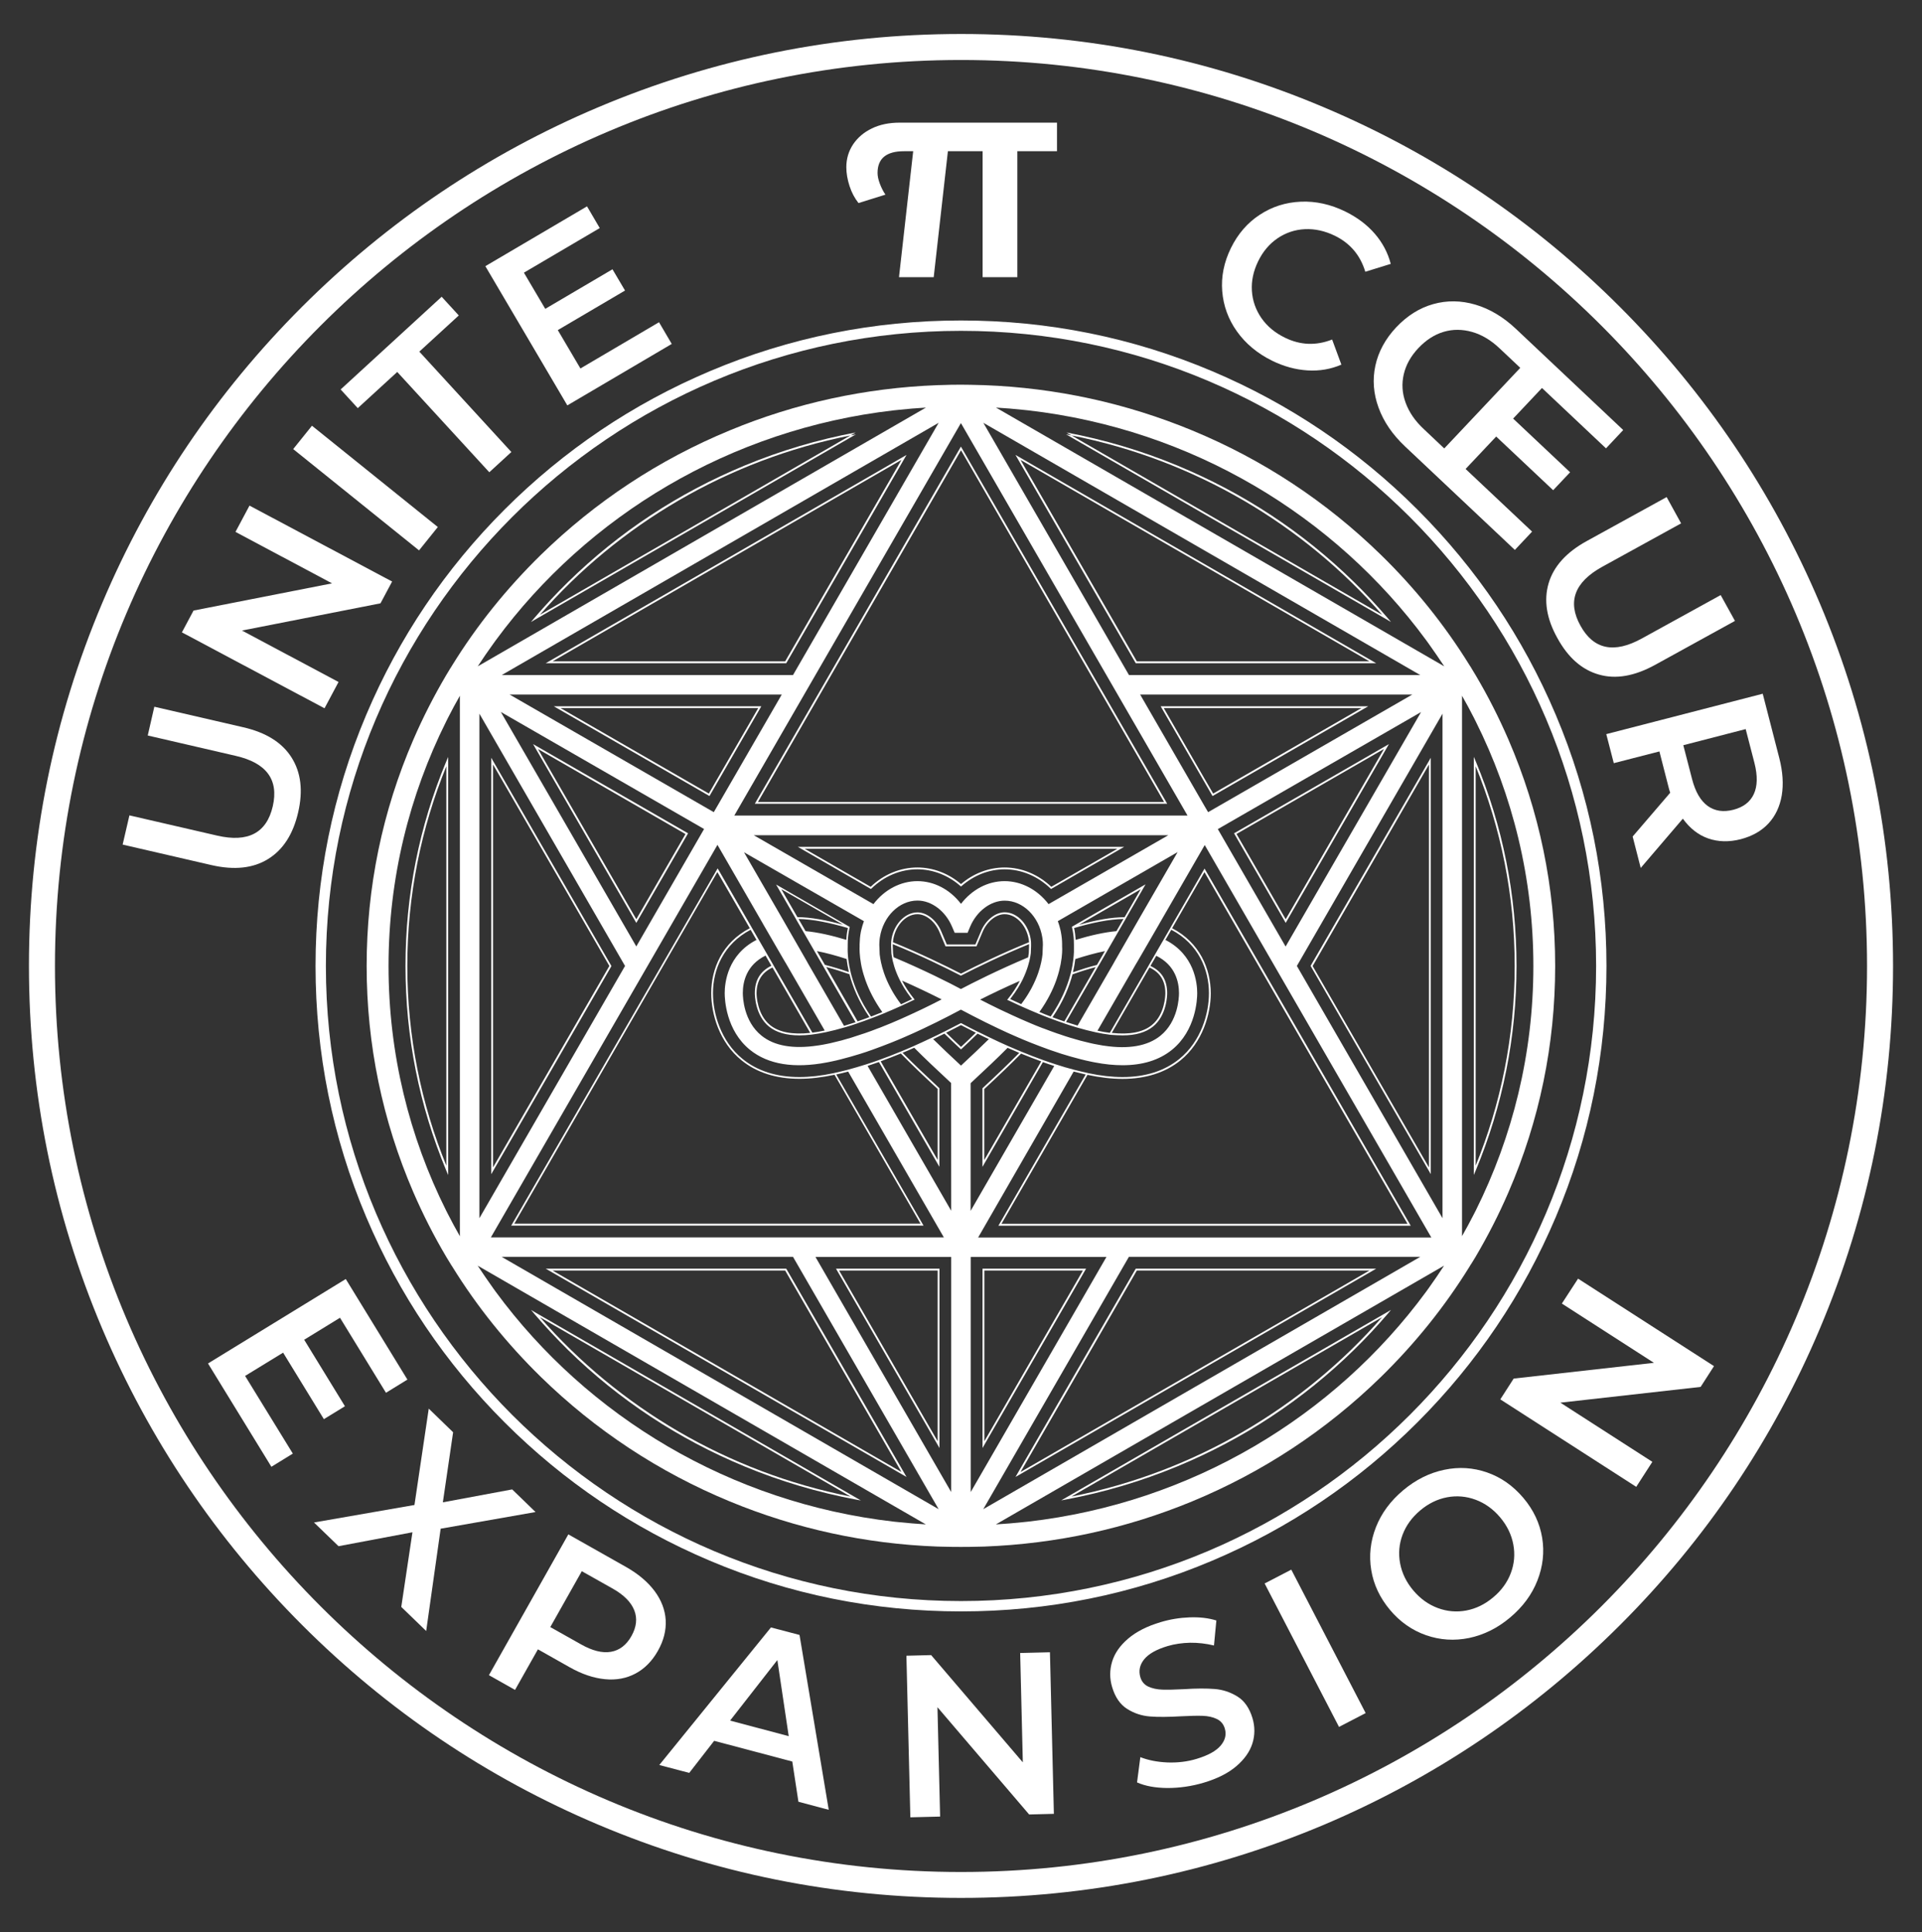 <?xml version="1.0" encoding="UTF-8"?>
<svg xmlns="http://www.w3.org/2000/svg" xmlns:xlink="http://www.w3.org/1999/xlink" version="1.1" id="Layer_4_copy_2" x="0px" y="0px" viewBox="0 0 2098.4 2109.3" style="enable-background:new 0 0 2098.4 2109.3;" xml:space="preserve">
<rect x="0" y="0" width="2098.4" height="2109.3" fill="#333333" stroke="none"/>
<style type="text/css">
	.st0{fill:#FFFFFF;}
</style>
<g>
	<path class="st0" d="M1049.2,2072.1c-137.4,0-270.6-26.9-396.1-80c-121.2-51.2-230-124.6-323.4-218.1s-166.8-202.3-218.1-323.4   c-53.1-125.4-80-258.7-80-396.1s26.9-270.6,80-396.1c51.2-121.2,124.6-230,218.1-323.4S532,168.3,653.1,117.1   c125.5-53,258.7-80,396.1-80s270.6,26.9,396.1,80c121.2,51.2,230,124.6,323.4,218.1s166.8,202.3,218.1,323.4   c53.1,125.5,80,258.7,80,396.1s-26.9,270.6-80,396.1c-51.2,121.2-124.6,230-218.1,323.4s-202.3,166.8-323.4,218.1   C1319.8,2045.2,1186.6,2072.1,1049.2,2072.1L1049.2,2072.1z M1049.2,65.5C503.8,65.5,60,509.2,60,1054.6s443.7,989.2,989.2,989.2   s989.2-443.7,989.2-989.2S1594.6,65.5,1049.2,65.5L1049.2,65.5z"></path>
	<g>
		<path class="st0" d="M292.8,937.8c-16.4,10.2-37,12.4-61.9,6.7l-97-22.4l7.4-31.9l95.8,22.1c33.7,7.8,54-2.9,60.7-32    c6.7-29-6.8-47.4-40.6-55.1L161.3,803l7.2-31.4l97,22.4c24.9,5.7,42.5,16.7,52.8,33c10.3,16.3,12.7,36.3,7.2,60    S309.2,927.6,292.8,937.8L292.8,937.8z"></path>
		<path class="st0" d="M272.4,552l155.7,82.9l-12.7,23.8l-151.2,29.7l105.4,56.2l-15.3,28.7l-155.7-82.9l12.7-23.8l151.2-29.7    l-105.4-56.2L272.4,552L272.4,552z"></path>
		<path class="st0" d="M320.1,490.3l20.5-25.5l137.4,110.6l-20.5,25.5L320.1,490.3z"></path>
		<path class="st0" d="M433.7,406.1l-43.1,39.5l-18.7-20.4L482.2,324l18.7,20.4l-43.1,39.5l100.5,109.6l-24.1,22.1L433.7,406.1    L433.7,406.1z"></path>
		<path class="st0" d="M719.5,351.8l13.9,23.7l-114,67.1l-89.5-152l111-65.3l13.9,23.7l-82.8,48.7l23.3,39.5l73.4-43.2l13.7,23.2    l-73.4,43.2l24.7,41.9L719.5,351.8L719.5,351.8z"></path>
		<path class="st0" d="M1350.5,361.9c-9.5-13.3-14.8-28-16.1-43.9s1.9-31.7,9.5-47.2c7.6-15.5,18.2-27.7,31.6-36.4    c13.4-8.8,28.3-13.5,44.7-14.2s32.5,2.9,48.5,10.7c13,6.4,23.7,14.4,32.2,24.2c8.5,9.8,14.3,20.8,17.5,33l-27.8,8.6    c-5.4-18-16.5-31.1-33.2-39.3c-10.9-5.3-21.8-7.7-32.7-7.2c-10.9,0.5-20.9,3.9-29.8,9.9c-9,6.1-16.1,14.5-21.3,25.2    c-5.2,10.7-7.5,21.5-6.8,32.3c0.7,10.8,4.2,20.7,10.4,29.7c6.3,9,14.8,16.1,25.7,21.4c16.8,8.2,33.9,8.9,51.5,2l10.1,27.4    c-11.6,5-23.9,7.1-36.9,6.3c-13-0.8-26-4.3-39-10.7C1372.7,385.8,1360,375.2,1350.5,361.9L1350.5,361.9z"></path>
		<path class="st0" d="M1672.7,580.4l-18.8,20l-119.8-112.9c-13.7-12.9-23.4-27-29-42.4c-5.6-15.3-6.8-30.6-3.5-45.9    c3.3-15.2,10.9-29.2,22.7-41.8c12-12.7,25.5-21.2,40.5-25.4c15-4.2,30.4-4,46,0.6c15.6,4.6,30.4,13.4,44.2,26.4l117.2,110.5    l-18.8,20l-69.9-65.9l-31.5,33.4l62.2,58.6l-18.5,19.6l-62.2-58.6l-33.4,35.4L1672.7,580.4L1672.7,580.4z M1576.8,489.6l83-88    l-22.6-21.3c-9.4-8.9-19.4-14.9-30-17.9s-21-3.1-31.1-0.1c-10.1,3-19.3,9-27.6,17.8c-8.2,8.7-13.5,18.2-15.9,28.5    c-2.4,10.3-1.8,20.6,2,31c3.8,10.4,10.3,20,19.8,28.8L1576.8,489.6L1576.8,489.6z"></path>
		<path class="st0" d="M1690.7,637c5.4-18.5,19.3-34,41.7-46.3l87.2-48l15.8,28.7l-86.1,47.4c-30.3,16.7-38.3,38.2-23.8,64.3    c14.3,26,36.7,30.7,67,14l86.1-47.4l15.6,28.2l-87.2,48c-22.4,12.3-42.8,15.9-61.3,10.6c-18.5-5.2-33.7-18.5-45.4-39.9    C1688.5,675.5,1685.3,655.5,1690.7,637L1690.7,637z"></path>
		<path class="st0" d="M1782.5,913.3l41-47.8c-0.5-1.4-1.2-3.6-1.9-6.5l-9.9-38.6l-49.8,12.8l-8.2-31.7l170.8-44.1l18.1,70.3    c3.8,14.8,4.7,28.3,2.7,40.6c-2.1,12.2-6.9,22.5-14.5,30.7c-7.6,8.2-17.7,13.9-30.2,17.2c-12.8,3.3-24.7,3-35.6-0.8    s-20.1-11.1-27.7-21.6l-46,53.8L1782.5,913.3L1782.5,913.3z M1914.8,866.9c4-8.7,4.2-19.9,0.7-33.8l-9.6-37.1l-68.1,17.6l9.6,37.1    c3.6,13.8,9.2,23.5,17,29.2c7.8,5.6,17.1,7,28,4.2C1903.3,881.3,1910.8,875.6,1914.8,866.9L1914.8,866.9z"></path>
	</g>
	<g>
		<path class="st0" d="M319.7,1587l-23.4,14.4l-69.2-112.8l150.4-92.2l67.3,109.8l-23.4,14.4l-50.2-81.9l-39.1,24l44.5,72.6    l-23,14.1l-44.5-72.6l-41.5,25.4L319.7,1587L319.7,1587z"></path>
		<path class="st0" d="M438.1,1754.4l12.2-81.5l-80.7,15.2l-26.8-25.9l109.7-19.1l15.6-105.2l26.6,25.8l-11.2,76.5l75.7-14.1    l25.5,24.7L481.1,1669l-15.8,111.7L438.1,1754.4L438.1,1754.4z"></path>
		<path class="st0" d="M714.7,1737.1c7.4,10,11.4,20.5,12.1,31.7c0.6,11.2-2.2,22.4-8.6,33.7c-6.3,11.1-14.4,19.3-24.3,24.6    s-21.1,7.4-33.4,6.2c-12.4-1.2-25.2-5.5-38.5-13l-34.7-19.6l-25,44.3l-28.5-16.1l86.7-153.7l63.2,35.7    C696.9,1718.4,707.3,1727.2,714.7,1737.1L714.7,1737.1z M667,1803.4c9.4-1.6,16.9-7.4,22.4-17.2c5.5-9.8,6.6-19.2,3.1-28.1    s-11.4-16.9-23.9-23.9l-33.4-18.8l-34.4,61l33.4,18.8C646.7,1802.3,657.6,1805,667,1803.4L667,1803.4z"></path>
		<path class="st0" d="M865,1923.2l-85.3-22.6l-27.2,35l-32.7-8.6l121.9-150.2l31.2,8.2l31.9,190.9l-33.1-8.8L865,1923.2L865,1923.2    z M861.1,1895.5l-12.4-83.1l-51.6,66.1L861.1,1895.5L861.1,1895.5z"></path>
		<path class="st0" d="M1146.3,1803.9l4.3,176.4l-27,0.7l-100.1-117.1l2.9,119.4l-32.5,0.8l-4.3-176.4l27-0.7l100.1,117.1    l-2.9-119.4L1146.3,1803.9z"></path>
		<path class="st0" d="M1274.7,1952.1c-13.3-0.1-24.3-2.1-33.3-6.1l3.6-27.6c8.6,3.4,18.4,5.3,29.5,5.8c11.1,0.4,21.7-0.8,31.9-3.9    c12.6-3.8,21.3-8.6,26.3-14.5s6.5-12.1,4.5-18.7c-1.4-4.8-4.4-8.3-8.8-10.4c-4.4-2.1-9.5-3.2-15.4-3.4s-13.7,0-23.5,0.5    c-13.8,0.8-25.1,0.9-34,0.2s-17.2-3.4-24.8-8.2c-7.7-4.8-13.2-12.8-16.5-23.9c-2.8-9.3-2.8-18.6,0-27.8    c2.8-9.2,8.6-17.5,17.5-25.1c8.9-7.6,20.7-13.6,35.5-18c10.3-3.1,20.8-4.8,31.6-5.2c10.8-0.4,20.5,0.7,29.2,3.4l-2.6,27.3    c-8.7-2.1-17.4-3.1-26.1-3c-8.7,0.2-16.9,1.4-24.4,3.6c-12.4,3.7-21,8.6-25.8,14.6c-4.8,6-6.1,12.4-4.1,19.4    c1.4,4.8,4.4,8.3,8.7,10.3c4.4,2,9.5,3.1,15.3,3.3s13.7,0,23.5-0.5c13.4-0.9,24.6-0.9,33.6-0.2c9,0.7,17.3,3.5,24.9,8.2    c7.6,4.7,13.1,12.6,16.4,23.5c2.8,9.3,2.8,18.6,0,27.6s-8.7,17.4-17.6,25c-8.9,7.6-20.8,13.6-35.6,18    C1301.1,1950.2,1287.9,1952.1,1274.7,1952.1L1274.7,1952.1z"></path>
		<path class="st0" d="M1380.7,1728.8l29.1-15.1l81.2,156.6l-29.1,15.1L1380.7,1728.8z"></path>
		<path class="st0" d="M1604,1788.3c-16.1,3.3-31.7,2.3-47-3c-15.2-5.3-28.4-14.5-39.4-27.6c-11-13.1-17.9-27.6-20.5-43.5    c-2.6-15.9-0.9-31.5,5.1-46.8c6-15.3,15.9-28.7,29.7-40.3c13.8-11.6,28.7-19,44.8-22.4s31.7-2.4,46.9,2.9s28.3,14.5,39.5,27.7    c11.2,13.2,18,27.8,20.6,43.6c2.6,15.8,0.8,31.4-5.2,46.7c-6,15.3-15.9,28.7-29.7,40.3C1635.1,1777.5,1620.1,1784.9,1604,1788.3    L1604,1788.3z M1649.5,1717.4c3.8-10.1,4.7-20.5,2.7-31.2c-2-10.7-6.8-20.6-14.4-29.6c-7.6-9-16.5-15.4-26.7-19.2    c-10.2-3.8-20.7-4.7-31.2-2.7c-10.6,2-20.4,6.8-29.4,14.4s-15.4,16.4-19.2,26.5c-3.8,10.1-4.7,20.5-2.7,31.2    c2,10.7,6.8,20.6,14.4,29.6c7.6,9,16.5,15.4,26.7,19.2c10.2,3.8,20.6,4.7,31.2,2.7s20.4-6.8,29.4-14.4    C1639.3,1736.4,1645.7,1727.5,1649.5,1717.4z"></path>
		<path class="st0" d="M1722.9,1396l148.4,95.5l-14.6,22.7l-153.1,17.2L1804,1596l-17.6,27.3l-148.4-95.5l14.6-22.7l153.1-17.2    l-100.5-64.7L1722.9,1396L1722.9,1396z"></path>
	</g>
	<path class="st0" d="M1154,165.1h-43.3v137.5h-37.9V165.1h-37.9l-15.5,137.5h-37.9L997,165.1h-10.1c-19.2,0-28.8,7.9-28.8,23.7   c0,3.4,0.8,7.2,2.4,11.5c1.6,4.3,3.6,8.4,6.2,12.2l-29.4,9.2c-4.2-5.3-7.5-11.5-9.8-18.6s-3.5-14-3.5-20.5c0-9.3,2.5-17.6,7.4-25   c5-7.4,11.8-13.2,20.5-17.4c8.7-4.2,18.8-6.3,30.2-6.3H1154L1154,165.1L1154,165.1z"></path>
	<path class="st0" d="M1025.7,1580.9v-195.8h-113L1025.7,1580.9z M1023.7,1573.5l-107.6-186.4h107.6V1573.5z"></path>
	<path class="st0" d="M1072.7,1385.1v195.8l112.2-194.3l0.9-1.5L1072.7,1385.1L1072.7,1385.1z M1074.7,1573.5v-186.4h107.6   L1074.7,1573.5z"></path>
	<path class="st0" d="M1240,1385.1l-131.3,227.4l393.8-227.4H1240z M1241.2,1387.1h254l-381,220L1241.2,1387.1z"></path>
	<path class="st0" d="M1403.7,1007.6l112.7-195.2l-169.1,97.4L1403.7,1007.6L1403.7,1007.6z M1403.7,1003.6l-53.7-93.1l161-92.8   L1403.7,1003.6L1403.7,1003.6z"></path>
	<path class="st0" d="M1430.9,1054.6l131.2,227.3V827.3l-131,226.8L1430.9,1054.6L1430.9,1054.6z M1560.1,834.7v439.9l-127-219.9   L1560.1,834.7L1560.1,834.7z"></path>
	<path class="st0" d="M950.9,970.6l0.5-0.5c14-13.6,31.8-21,50.2-21c16.9,0,33.6,6.5,46.9,18.2l0.7,0.6l0.7-0.6   c13.4-11.7,30-18.2,46.9-18.2c18.4,0,36.2,7.5,50.2,21l0.5,0.5l79.8-46H871.1L950.9,970.6L950.9,970.6z M1147.8,968.2   c-14.3-13.6-32.4-21.1-51-21.1c-17.1,0-34,6.4-47.6,18.1c-13.6-11.7-30.5-18.1-47.6-18.1c-18.7,0-36.8,7.5-51,21.1l-72.1-41.5   h341.4L1147.8,968.2L1147.8,968.2z"></path>
	<path class="st0" d="M1240,724.1h262.5l-393.8-227.4l131,226.9L1240,724.1L1240,724.1z M1495.2,722.1h-254l-127-220L1495.2,722.1z"></path>
	<path class="st0" d="M589.5,671.2c86-98.4,204.5-169,339.1-195.8l5.5-3.2c-41.4,7.8-81.8,19.8-121,36   c-72.2,29.9-137.1,72.6-192.8,127.1c-12.9,12.6-25.2,25.8-36.8,39.3c-1.3,1.5-2.6,3-3.8,4.5l5.8-3.4l349-201.5c-2,0.4-4,0.8-6,1.2   L589.5,671.2L589.5,671.2z"></path>
	<path class="st0" d="M1274.3,877.5L1050,489.1l-0.9-1.5L896.4,752.3l-72.3,125.2H1274.3z M1049.2,491.6l221.7,384H827.5   L1049.2,491.6L1049.2,491.6z"></path>
	<path class="st0" d="M1493.8,771.1h-226.6l56.6,98L1493.8,771.1z M1315.2,850.4l-44.6-77.3h215.8l-161.9,93.3l-8.4-14.5   L1315.2,850.4L1315.2,850.4z"></path>
	<path class="st0" d="M858.3,1385.1H595.8l393.9,227.4l-131-226.9L858.3,1385.1L858.3,1385.1z M603.2,1387.1h254l127,220   L603.2,1387.1L603.2,1387.1z"></path>
	<path class="st0" d="M694.7,1007.6l56-96.9l0.5-0.9L582,812.4L694.7,1007.6L694.7,1007.6z M694.7,1003.6L587.4,817.8l161,92.8   L694.7,1003.6L694.7,1003.6z"></path>
	<path class="st0" d="M858.4,724.1l131.3-227.4L595.8,724.1H858.4L858.4,724.1z M857.2,722.1h-254l381-220L857.2,722.1L857.2,722.1z   "></path>
	<path class="st0" d="M667.5,1054.6L536.3,827.3v454.7l131-226.8L667.5,1054.6L667.5,1054.6z M538.3,1274.5V834.7l127,219.9   L538.3,1274.5z"></path>
	<path class="st0" d="M604.6,771.1l170,98l56.6-98H604.6L604.6,771.1z M773.9,866.4L612,773.1h215.8l-47,81.3L773.9,866.4   L773.9,866.4z"></path>
	<path class="st0" d="M1478.1,635.3c-55.7-54.5-120.6-97.2-192.8-127.1c-39.2-16.2-79.6-28.2-120.9-36l5.5,3.2   c134.6,26.7,253,97.3,339.1,195.8l-339.1-195.8c-2-0.4-4-0.8-6-1.2l349,201.5l5.8,3.4c-1.3-1.5-2.6-3-3.8-4.5   C1503.2,661,1491,647.9,1478.1,635.3L1478.1,635.3z"></path>
	<path class="st0" d="M620.3,1474c55.7,54.5,120.6,97.2,192.8,127.1c39.2,16.2,79.6,28.2,121,36c1.9,0.4,3.9,0.7,5.8,1.1l-5.3-3.1   l-349-201.5l-5.8-3.4c1.3,1.5,2.6,3,3.8,4.5C595.2,1448.2,607.4,1461.3,620.3,1474L620.3,1474z M928.6,1633.9   c-134.6-26.7-253-97.3-339.1-195.8L928.6,1633.9z"></path>
	<path class="st0" d="M442.7,1054.6c0,77.4,15,152.6,44.6,223.6c0.7,1.6,1.3,3.1,2,4.7V826.4c-0.7,1.6-1.3,3.1-2,4.7   C457.7,902,442.7,977.2,442.7,1054.6L442.7,1054.6z M487.3,1272.6c-27.5-67.5-42.6-141-42.6-218s15.1-150.5,42.6-218V1272.6z"></path>
	<path class="st0" d="M1285.3,1601c72.2-29.9,137.1-72.6,192.8-127.1c12.9-12.6,25.2-25.8,36.8-39.3c1.3-1.5,2.6-3,3.8-4.5l-5.8,3.4   l-349,201.5l-5.3,3.1c1.9-0.3,3.9-0.7,5.8-1.1C1205.7,1629.2,1246.1,1617.2,1285.3,1601L1285.3,1601z M1508.9,1438.1   c-86,98.4-204.5,169-339.1,195.8L1508.9,1438.1L1508.9,1438.1z"></path>
	<path class="st0" d="M1611.1,831c-0.7-1.6-1.3-3.1-2-4.7v456.5c0.7-1.6,1.3-3.1,2-4.7c29.6-71,44.6-146.2,44.6-223.6   S1640.7,902,1611.1,831L1611.1,831z M1611.1,836.6c27.5,67.5,42.6,141,42.6,218c0,77-15.1,150.5-42.6,218V836.6L1611.1,836.6z"></path>
	<path class="st0" d="M1646.9,807.5c-10.5-24.2-22.4-47.7-35.8-70.3c-0.7-1.1-1.3-2.2-2-3.3c-0.8-1.3-1.6-2.6-2.4-4   c-0.7-1.2-1.4-2.4-2.2-3.5c-27-43.7-59.3-84-96.8-120.6c-59.6-58.2-128.9-104-206.2-135.9c-72.1-29.8-148.3-46.4-226.8-49.4   c-1.4,0-2.8-0.1-4.2-0.1c-7.1-0.2-14.3-0.4-21.4-0.4s-14.3,0.1-21.4,0.4c-1.4,0-2.8,0.1-4.2,0.1c-78.5,3-154.7,19.5-226.8,49.4   c-77.2,31.9-146.6,77.7-206.2,135.9c-37.4,36.6-69.8,76.9-96.8,120.6c-0.7,1.2-1.4,2.4-2.2,3.5c-0.8,1.3-1.6,2.6-2.4,4   c-0.7,1.1-1.3,2.2-2,3.3c-13.3,22.6-25.3,46-35.8,70.3c-33.9,78.3-51,161.4-51,247.1s17.2,168.8,51,247.1   c10.5,24.2,22.4,47.7,35.8,70.3c0.7,1.1,1.3,2.2,2,3.3c0.8,1.3,1.6,2.6,2.4,3.9c0.7,1.2,1.4,2.4,2.2,3.5   c27,43.7,59.4,84,96.8,120.6c59.6,58.2,129,104,206.2,135.9c72.1,29.8,148.3,46.4,226.8,49.3c1.4,0.1,2.8,0.1,4.2,0.1   c7.1,0.2,14.3,0.3,21.4,0.3s14.3-0.1,21.4-0.3c1.4,0,2.8-0.1,4.2-0.1c78.5-3,154.7-19.5,226.8-49.3   c77.2-31.9,146.6-77.7,206.2-135.9c37.4-36.6,69.8-76.9,96.8-120.6c0.7-1.2,1.4-2.4,2.2-3.5c0.8-1.3,1.6-2.6,2.4-3.9   c0.7-1.1,1.3-2.2,2-3.3c13.3-22.6,25.3-46,35.8-70.3c33.9-78.3,51-161.4,51-247.1S1680.7,885.8,1646.9,807.5L1646.9,807.5z    M1550.6,737h-318l-159-275.4L1550.6,737L1550.6,737z M1049.7,1117.2l-0.5-0.2l-0.5,0.2c-5.3,2.8-11.1,5.8-17.3,8.9   c-0.6,0.3-1.2,0.6-1.9,0.9c-3.9,2-8,4-12.3,6c-6.6,3.2-13.5,6.3-20.6,9.5c-4.2,1.8-8.4,3.7-12.7,5.4c-0.7,0.3-1.3,0.6-2,0.8   c-7,2.9-14.2,5.7-21.5,8.3c-0.6,0.2-1.3,0.5-1.9,0.7c-4.1,1.5-8.3,2.9-12.4,4.2c-7,2.2-14,4.3-21.1,6.2c-4.3,1.1-8.7,2.2-13.1,3.1   c-0.4,0.1-0.8,0.2-1.2,0.3c-0.3,0.1-0.5,0.1-0.8,0.2c-13.2,2.8-25.7,4.2-37.2,4.2c-24.9,0-45.8-6.6-61.9-19.7   c-23.9-19.3-32.4-49.8-32.4-71.9c0-25.8,11.5-53.7,41.1-69.2l6.4,11.1c-31.6,16.2-34.7,46.9-34.7,58.1c0,6.6,1.3,40.6,27.6,61.9   c19.8,16,48.1,20.6,84.2,13.7c0.7-0.1,1.4-0.3,2-0.4c1-0.2,1.9-0.4,2.9-0.6c3.4-0.7,6.9-1.5,10.3-2.4c7.1-1.8,14.2-3.8,21.2-6   c4.2-1.3,8.3-2.7,12.5-4.2c0.6-0.2,1.3-0.4,1.9-0.7c6.2-2.2,12.4-4.6,18.5-7c0.7-0.3,1.3-0.5,2-0.8c4.3-1.7,8.5-3.5,12.7-5.3   c7-3,13.8-6.1,20.6-9.3c4.1-2,8.2-3.9,12.2-5.9c0.6-0.3,1.2-0.6,1.9-0.9c9.6-4.7,18.7-9.5,27.4-14.1c8.6,4.6,17.8,9.3,27.4,14.1   c0.6,0.3,1.2,0.6,1.9,0.9c4,2,8.1,3.9,12.2,5.9c6.7,3.2,13.6,6.3,20.6,9.3c4.2,1.8,8.4,3.6,12.7,5.3c0.7,0.3,1.3,0.5,2,0.8   c6.1,2.4,12.3,4.8,18.5,7c0.6,0.2,1.3,0.4,1.9,0.7c4.1,1.4,8.3,2.8,12.5,4.2c7,2.2,14.1,4.2,21.2,6c3.4,0.9,6.9,1.7,10.3,2.4   c1,0.2,1.9,0.4,2.9,0.6c0.7,0.1,1.4,0.3,2.1,0.4c10.8,2.1,20.9,3.1,30.3,3.1c22,0,40-5.6,53.9-16.8c26.3-21.3,27.6-55.3,27.6-61.9   c0-11.2-3.1-41.9-34.7-58.1l6.4-11.1c29.6,15.5,41.1,43.4,41.1,69.2c0,22.1-8.5,52.6-32.4,71.9c-16.2,13.1-37,19.7-62,19.7   c-11.4,0-23.9-1.4-37.1-4.2c-0.3-0.1-0.6-0.1-0.8-0.2c-0.4-0.1-0.8-0.2-1.2-0.3c-4.4-0.9-8.7-2-13.1-3.1   c-7.1-1.8-14.1-3.9-21.1-6.2c-4.2-1.3-8.3-2.8-12.4-4.2c-0.6-0.2-1.3-0.5-1.9-0.7c-7.3-2.6-14.5-5.4-21.5-8.3   c-0.7-0.3-1.3-0.5-2-0.8c-4.3-1.8-8.6-3.6-12.7-5.4c-7.1-3.1-14-6.3-20.6-9.5c-4.2-2-8.3-4-12.3-6c-0.6-0.3-1.3-0.6-1.9-0.9   C1060.7,1123,1054.9,1120,1049.7,1117.2L1049.7,1117.2z M1065.4,1127.5c-4.9,4.8-10.2,9.9-16.2,15.5c-6-5.6-11.3-10.7-16.2-15.5   c5.7-2.9,11.2-5.7,16.2-8.3C1054.2,1121.8,1059.7,1124.6,1065.4,1127.5z M1023.7,1188.9v77.5l-62.2-107.7c7.5-2.7,14.8-5.6,22-8.5   C995.3,1162.3,1008.3,1174.7,1023.7,1188.9L1023.7,1188.9z M768.7,905.1l-74,128.2L546.8,777.3L768.7,905.1z M556.4,758.3h297.1   l-70.2,121.5v0l-4,6.9L556.4,758.3L556.4,758.3z M682.4,1054.6l-159,275.4V779.2L682.4,1054.6L682.4,1054.6z M783.3,922.4   l49.1,85.1l1,1.8l6.6,11.4l10.3,17.8l6.8,11.7l1.1,1.8l42.2,73.1c-4.7,1-9.2,1.8-13.5,2.3l-41.5-71.9l-1-1.8l-6.4-11.1l-10-17.3   l-6.4-11.1l-1-1.8l-36.2-62.8l-0.9-1.5L559,1336.6l-0.9,1.5h450.2l-95.3-165c4.4-1,8.7-2,13-3.2l104.5,181.1H535.9L783.3,922.4   L783.3,922.4z M1225.6,1130.4c14.2,0,25.3-3.2,33.2-9.6c15.1-12.2,15.5-34,15.5-36.5c0-14.2-6-24-18.3-29.7l6.4-11.1   c20.9,10.3,24.8,28.7,24.8,40.8c0,5-1,30.9-20.3,46.5c-13.9,11.2-34.5,14.9-61.2,10.9c-0.7-0.1-1.4-0.2-2.1-0.3   c-3-0.5-6.1-1.1-9.2-1.7c-1.4-0.3-2.7-0.6-4.1-0.9c-7.1-1.6-14.2-3.5-21.4-5.7c-4.2-1.3-8.4-2.6-12.5-4.1c-0.6-0.2-1.3-0.4-1.9-0.6   c-4.9-1.7-9.8-3.5-14.7-5.4c-0.7-0.2-1.3-0.5-2-0.7c-4.2-1.6-8.4-3.3-12.6-5.1c-6.9-2.9-13.7-5.9-20.4-9c-4.1-1.9-8.2-3.8-12.2-5.7   c-0.6-0.3-1.2-0.6-1.9-0.9c-7.1-3.4-14-6.9-20.6-10.3c12.7-6.4,27.6-13.5,43.3-20.4c-3.3,6.3-7.6,13.2-13.4,20.2   c-0.1,0.2-0.3,0.3-0.4,0.5l1.6,0.7c0.1,0.1,0.2,0.1,0.3,0.1l0,0c4.1,1.9,8.1,3.8,12,5.6c6.9,3.1,13.6,6,20.1,8.7   c4.2,1.7,8.3,3.4,12.4,4.9c0.6,0.2,1.3,0.5,1.9,0.7c4.4,1.7,8.8,3.2,13.1,4.7c0.6,0.2,1.3,0.4,1.9,0.7c4.3,1.4,8.5,2.8,12.6,4   c7.4,2.2,14.6,4,21.5,5.5c0,0,0.1,0,0.1,0c4.7,1,9.2,1.8,13.4,2.3c0.7,0.1,1.4,0.2,2.1,0.3   C1217.2,1130.1,1221.5,1130.4,1225.6,1130.4L1225.6,1130.4z M1213.8,1127.7l41.2-71.4c11.6,5.4,17.3,14.7,17.3,28   c0,2.3-0.4,23.3-14.8,34.9C1247.9,1127,1233.2,1129.8,1213.8,1127.7L1213.8,1127.7z M824.1,1084.3c0,2.4,0.4,24.3,15.5,36.5   c7.9,6.4,19,9.6,33.2,9.6c4,0,8.3-0.3,12.9-0.8c0.7-0.1,1.4-0.2,2.1-0.3c4.3-0.6,8.8-1.3,13.4-2.3c0,0,0,0,0.1,0   c6.9-1.5,14.1-3.3,21.5-5.5c4.1-1.2,8.3-2.5,12.6-4c0.6-0.2,1.3-0.4,1.9-0.7c4.3-1.4,8.6-3,13.1-4.7c0.6-0.2,1.3-0.5,1.9-0.7   c4.1-1.5,8.2-3.2,12.4-4.9c6.3-2.6,12.8-5.4,19.4-8.4l0,0c0.2-0.1,0.4-0.2,0.6-0.3c0,0,0,0,0,0l0,0c3.8-1.7,8.2-3.8,12-5.6   c0.1,0,0.2-0.1,0.3-0.1l1.6-0.8c-0.1-0.2-0.3-0.3-0.4-0.5c-5.8-7.1-10.1-13.9-13.4-20.2c15.7,6.9,30.6,14.1,43.3,20.5   c-6.6,3.4-13.5,6.9-20.6,10.3c-0.6,0.3-1.2,0.6-1.9,0.9c-4,1.9-8.1,3.8-12.2,5.7c-6.7,3.1-13.5,6.1-20.4,9   c-4.2,1.7-8.3,3.4-12.6,5.1c-0.7,0.2-1.3,0.5-2,0.7c-4.8,1.9-9.7,3.7-14.7,5.4c-0.6,0.2-1.3,0.4-1.9,0.6c-4.2,1.4-8.3,2.8-12.5,4.1   c-7.1,2.2-14.2,4.1-21.4,5.7c-1.4,0.3-2.7,0.7-4.1,0.9c-3.2,0.7-6.2,1.2-9.2,1.7c-0.7,0.1-1.4,0.2-2.1,0.3   c-26.7,4-47.3,0.4-61.2-10.9c-19.3-15.6-20.3-41.4-20.3-46.5c0-12.1,3.9-30.5,24.8-40.8l6.4,11.1   C830.1,1060.3,824.1,1070.1,824.1,1084.3L824.1,1084.3z M843.4,1056.3l41.2,71.4c-19.5,2.1-34.2-0.7-43.8-8.5   c-14.3-11.6-14.8-32.6-14.8-34.9C826.1,1071,831.8,1061.7,843.4,1056.3z M925.7,1013.2c-0.9,4.2-1.5,8.5-1.7,12.9   c-15.9-4.8-31.2-8.3-44.5-9.5l-7.7-13.3C887.4,1003.6,906.1,1007.4,925.7,1013.2L925.7,1013.2z M870.6,1001.3L853,970.8l67.4,38.8   C902.3,1004.6,885.1,1001.4,870.6,1001.3L870.6,1001.3z M924.3,1047c0.5,4.2,1.3,9,2.5,14.3c-9-3.1-17.8-5.8-26.2-7.9l-8.7-15   C901.9,1040.3,912.9,1043.3,924.3,1047L924.3,1047z M927.4,1063.6c3.4,13.2,9.9,29.5,21.8,46.9c-4.4,1.6-8.7,3.2-12.9,4.6   l-34.2-59.3C910.2,1057.9,918.8,1060.6,927.4,1063.6L927.4,1063.6z M1104.2,1089c5.3-6.9,9.3-13.5,12.3-19.6   c5.1-10.5,7.4-19.4,8.4-25.2c0.2-1.3,0.4-2.5,0.5-3.5l0.3-7.7c0-0.5,0-1,0-1.5c0-0.5,0-1.1,0-1.6c0-0.7-0.1-1.4-0.1-2.1   c-1.6-17.3-14.3-31.8-28.7-31.8c-10.1,0-20.8,8.5-25.9,20.8l-6.1,14.4h-31.2l-6.1-14.4c-5.1-12.2-15.8-20.7-25.9-20.7   c-14.3,0-27.1,14.5-28.7,31.8c-0.1,0.7-0.1,1.4-0.1,2.1c0,0.5,0,1.1,0,1.6c0,0.5,0,0.9,0,1.5l0.3,7.8c0.1,1,0.3,2.1,0.5,3.4   c1,5.8,3.2,14.7,8.4,25.2c3,6.1,7,12.8,12.3,19.6c0.4,0.6,0.8,1.1,1.3,1.7c-0.4,0.2-0.8,0.4-1.2,0.6l0,0c-3.5,1.7-7.3,3.5-10.8,5.1   c0,0,0,0,0-0.1c-3.7-4.8-6.8-9.6-9.4-14.1c-0.6-1-1.1-1.9-1.6-2.9c-3.3-6.1-5.8-11.9-7.6-17.2c-2.9-8.4-4.1-15.4-4.7-20.4l-0.1-3   l-0.2-5.3c0-0.7-0.1-1.3-0.1-2c0-2.2,0.2-4.4,0.4-6.5c0.1-0.7,0.2-1.3,0.3-2c3.6-22.3,20.9-39.8,41-39.8   c15.4,0,30.6,11.5,37.8,28.7l2.8,6.5h14.1l2.7-6.5c7.2-17.1,22.4-28.6,37.8-28.6c20.1,0,37.4,17.5,41,39.8c0.1,0.7,0.2,1.3,0.3,2   c0.3,2.1,0.4,4.3,0.4,6.5c0,0.7,0,1.3-0.1,1.9l-0.2,5.3l-0.1,3c-0.5,4.9-1.8,12-4.7,20.4c-1.8,5.2-4.3,11-7.6,17.2   c-0.5,0.9-1.1,1.9-1.6,2.8c-2.6,4.6-5.7,9.3-9.4,14.1c-3.6-1.6-7.2-3.3-10.8-5l0,0c-0.4-0.2-0.8-0.4-1.2-0.6 M1123.5,1028.7   c-29.9,12.1-57.4,25.6-74.3,34.3c-16.9-8.7-44.4-22.1-74.3-34.3c1.3-16.6,13.2-30.6,26.7-30.6c9.4,0,19.3,8,24.1,19.5l6.6,15.6   h33.8l6.6-15.6c4.8-11.5,14.7-19.5,24.1-19.5C1110.3,998.1,1122.2,1012.1,1123.5,1028.7L1123.5,1028.7z M975.7,1045.1   c-0.3-1.8-0.6-3.3-0.7-4.5l-0.3-7.7c0-0.5,0-0.9,0-1.3c0-0.3,0-0.5,0-0.8c29.9,12.1,57.3,25.6,74,34.2l0.4,0.2l0.4-0.2   c16.7-8.6,44.1-22,74-34.2c0,0.3,0,0.5,0,0.8c0,0.5,0,0.9,0,1.4l-0.3,7.6c-0.1,1.2-0.4,2.8-0.7,4.6c-32.7,13.7-61.5,28.3-73.4,34.6   C1037.2,1073.4,1008.4,1058.8,975.7,1045.1L975.7,1045.1z M1226.6,1003.3l-7.7,13.3c-13.3,1.2-28.6,4.7-44.5,9.5   c-0.3-4.3-0.8-8.7-1.7-12.9C1192.2,1007.4,1210.9,1003.6,1226.6,1003.3L1226.6,1003.3z M1178,1009.7l67.4-38.8l-17.6,30.5   C1213.2,1001.4,1196,1004.6,1178,1009.7z M1174,1047.1c11.5-3.7,22.4-6.7,32.3-8.7l-8.7,15.1c-8.4,2.1-17.2,4.9-26.2,8   C1172.7,1056.1,1173.5,1051.2,1174,1047.1L1174,1047.1z M1196.2,1055.9l-34.2,59.3c-4.2-1.4-8.5-3-12.9-4.6   c11.9-17.4,18.4-33.6,21.8-46.8C1179.5,1060.7,1188.1,1058,1196.2,1055.9L1196.2,1055.9z M1176.5,1119.7c-4.1-1.2-8.3-2.5-12.6-3.9   l35-60.6l1.4-2.3l8.6-14.9l12.4-21.5l7.6-13.1l1.1-2l20.7-35.9l-80.4,46.3l0,0.1l0.1,0.6c0.1,0.4,0.2,0.9,0.3,1.3   c0.9,4.2,1.5,8.5,1.7,12.9c0.1,1.6,0.1,3.2,0.1,4.8c0,0.7,0,1.4,0,2.1c0.1,2.9,0.1,7.8-0.7,14.1c-0.5,4.2-1.3,9.1-2.7,14.5   c-0.2,0.8-0.4,1.5-0.6,2.3c-3.5,12.9-9.9,28.5-21.4,45.3c-4-1.5-8.2-3.2-12.3-4.9c8.9-12.5,14.7-24.3,18.4-34.7   c0.3-0.8,0.6-1.6,0.8-2.4c1.9-5.6,3.1-10.7,4-15.2c1.9-9.9,1.8-16.8,1.6-18.9c0-0.7,0-1.4,0-2.1c0-0.2,0-0.4,0-0.7   c0-4.5-0.5-8.8-1.3-13.1c-0.1-0.7-0.3-1.3-0.4-2c-0.8-3.4-1.7-6.8-3-10.1l130.8-75.4l-41.7,72.2l-1.1,1.9l-7,12.2l-11.2,19.5   l-7.8,13.6l-1.2,2.2L1176.5,1119.7L1176.5,1119.7z M1144.8,987.1c-12.1-15.8-29.7-25.1-48-25.1s-35.5,9.1-47.6,24.8   c-12.1-15.7-29.3-24.8-47.6-24.8s-36,9.3-48,25.1l-130.6-75.2h452.5L1144.8,987.1L1144.8,987.1z M943.2,1005.7   c-1.2,3.3-2.2,6.7-3,10.1c-0.1,0.6-0.3,1.3-0.4,1.9c-0.8,4.3-1.2,8.7-1.3,13.2c0,0.2,0,0.4,0,0.7c0,0.7,0,1.4,0,2.1   c-0.1,2.1-0.2,9,1.6,18.9c0.8,4.5,2.1,9.6,4,15.2c0.3,0.8,0.5,1.6,0.8,2.4c3.7,10.4,9.5,22.3,18.4,34.8c-4.2,1.7-8.3,3.3-12.3,4.9   c-11.6-16.8-18-32.4-21.5-45.3c-0.2-0.8-0.4-1.6-0.6-2.3c-1.3-5.4-2.2-10.2-2.7-14.4c-0.8-6.4-0.8-11.3-0.7-14.2c0-0.7,0-1.4,0-2   c0-1.6,0-3.2,0.1-4.8c0.2-4.4,0.8-8.7,1.7-12.9c0.1-0.4,0.2-0.9,0.3-1.3l0.1-0.6l0-0.1l-80.4-46.3l20.7,35.9l1.1,2l7.6,13.1   l12.4,21.5l8.6,14.9l1.4,2.4l35,60.6c-4.3,1.4-8.5,2.7-12.6,3.9l-39.2-67.9l-1.2-2.2l-7.8-13.6l-11.2-19.5l-7-12.2l-1.1-1.9   l-41.7-72.2L943.2,1005.7L943.2,1005.7z M818.6,1013.4c-30.3,15.8-42.1,44.5-42.1,70.9c0,22.6,8.7,53.7,33.2,73.4   c16.5,13.4,37.8,20.1,63.2,20.1c11.8,0,24.6-1.5,38.2-4.4l93.9,162.6H561.5l151.1-261.7l70.6-122.2L818.6,1013.4L818.6,1013.4z    M1279.7,1013.4l35.3-61.2l221.7,383.9h-443.3l93.9-162.6c13.6,2.9,26.4,4.4,38.2,4.4c25.4,0,46.7-6.8,63.2-20.1   c24.4-19.8,33.2-50.9,33.2-73.4C1321.8,1057.8,1310,1029.2,1279.7,1013.4L1279.7,1013.4z M1136.8,1158.8l-62.2,107.7V1189   c15.4-14.3,28.4-26.7,40.2-38.7C1122,1153.2,1129.3,1156.1,1136.8,1158.8L1136.8,1158.8z M1100.1,1144c4.2,1.8,8.4,3.7,12.7,5.5   c-11.7,11.9-24.6,24.2-39.9,38.4l-0.3,0.3v85.8l66-114.4c4.1,1.5,8.3,2.9,12.4,4.2l-91.3,158.2v-139.4   C1075.8,1167.6,1088.8,1155.4,1100.1,1144L1100.1,1144z M1172.2,1169.9c4.3,1.1,8.7,2.2,13.1,3.2l-94.4,163.6l-0.9,1.5h450.2   l-152.8-264.7l-72.3-125.2l-37.1,64.3l-1,1.8l-6.4,11.1l-10,17.3l-6.4,11.1l-1,1.8l-41.5,71.9c-4.3-0.5-8.8-1.3-13.5-2.3l42.2-73.1   l1.1-1.8l6.8-11.7l10.3-17.8l6.6-11.4l1-1.8l49.1-85.1l247.4,428.5h-494.8L1172.2,1169.9L1172.2,1169.9z M1315,879.9l-70.2-121.6   h297.1L1319,886.7L1315,879.9L1315,879.9z M1415.9,1054.6l159-275.4V1330L1415.9,1054.6L1415.9,1054.6z M1403.6,1033.4l-74-128.2   l221.9-127.8L1403.6,1033.4z M1049.1,461.9l247.4,428.5H801.7L1049.1,461.9L1049.1,461.9z M1024.8,461.6L865.8,737h-318   L1024.8,461.6L1024.8,461.6z M538.5,702.9c1-1.3,1.9-2.6,2.9-4C641.5,562.9,797.3,468.5,975.9,448c1.6-0.2,3.3-0.4,4.9-0.5   c9.9-1.1,20-1.9,30.1-2.5L521.6,727.5C527,719.2,532.7,710.9,538.5,702.9L538.5,702.9z M502.1,1349.7c-4.5-7.9-8.8-15.8-12.9-23.9   c-0.7-1.3-1.3-2.6-2-3.9c-40.4-80.8-63-171.4-63-267.2s22.7-186.4,63-267.2c0.7-1.3,1.3-2.6,2-4c4.1-8.1,8.4-16,12.9-23.9V1349.7   L502.1,1349.7z M980.8,1661.8c-1.6-0.2-3.3-0.3-4.9-0.5c-178.6-20.5-334.5-114.8-434.6-250.9c-1-1.3-1.9-2.6-2.9-4   c-5.8-8.1-11.4-16.3-16.9-24.6l489.3,282.5C1000.8,1663.7,990.8,1662.8,980.8,1661.8L980.8,1661.8z M547.7,1372.2h318.1l159,275.5   L547.7,1372.2L547.7,1372.2z M1038.5,1629l-148.2-256.7h148.2V1629L1038.5,1629z M1038.5,1321.9l-91.3-158.2   c4.2-1.4,8.3-2.8,12.4-4.2l66,114.4v-85.8l-0.3-0.3c-15.2-14.2-28.2-26.5-39.9-38.4c4.3-1.8,8.6-3.6,12.7-5.5   c11.3,11.4,24.3,23.6,40.3,38.5L1038.5,1321.9L1038.5,1321.9z M1018.8,1134.5c4.2-2,8.3-4,12.3-6c5.2,5.1,11,10.6,17.4,16.6   l0.7,0.6l0.7-0.6c6.4-6.1,12.2-11.5,17.4-16.6c3.9,2,8.1,4,12.3,6c-8.9,8.8-18.9,18.2-30.4,28.9   C1037.7,1152.7,1027.7,1143.3,1018.8,1134.5L1018.8,1134.5z M1059.8,1629v-256.7H1208L1059.8,1629z M1073.5,1647.7l159-275.5h318.1   L1073.5,1647.7z M1559.8,1406.4c-1,1.3-1.9,2.6-2.9,4c-100.1,136.1-255.9,230.4-434.6,250.9c-1.6,0.2-3.3,0.4-4.9,0.5   c-9.9,1.1-20,1.9-30.1,2.5l489.3-282.5C1571.2,1390.1,1565.6,1398.3,1559.8,1406.4L1559.8,1406.4z M1087.4,445   c10.1,0.6,20.1,1.4,30.1,2.5c1.6,0.2,3.3,0.4,4.9,0.5c178.6,20.5,334.5,114.8,434.6,250.9c1,1.3,1.9,2.6,2.9,4   c5.8,8.1,11.4,16.3,16.9,24.6L1087.4,445L1087.4,445z M1611.1,1321.8c-0.7,1.3-1.3,2.6-2,3.9c-4.1,8.1-8.4,16-12.9,23.9V759.6   c4.5,7.9,8.8,15.8,12.9,23.9c0.7,1.3,1.3,2.6,2,4c40.4,80.8,63,171.4,63,267.2S1651.4,1241,1611.1,1321.8L1611.1,1321.8z"></path>
	<path class="st0" d="M1049.2,1759.3c-95.1,0-187.4-18.6-274.3-55.4c-83.9-35.5-159.3-86.3-224-151s-115.5-140.1-151-224   c-36.8-86.9-55.4-179.2-55.4-274.3c0-95.1,18.6-187.4,55.4-274.3c35.5-83.9,86.3-159.3,151-224c64.7-64.7,140.1-115.5,224-151   c86.9-36.8,179.2-55.4,274.3-55.4s187.4,18.6,274.3,55.4c83.9,35.5,159.3,86.3,224,151c64.7,64.7,115.5,140.1,151,224   c36.8,86.9,55.4,179.2,55.4,274.3s-18.6,187.4-55.4,274.3c-35.5,83.9-86.3,159.3-151,224c-64.7,64.7-140.1,115.5-224,151   C1236.6,1740.7,1144.3,1759.3,1049.2,1759.3L1049.2,1759.3z M1049.2,361.2c-382.3,0-693.4,311-693.4,693.4S666.9,1748,1049.2,1748   s693.4-311,693.4-693.4S1431.5,361.2,1049.2,361.2z"></path>
</g>
</svg>
